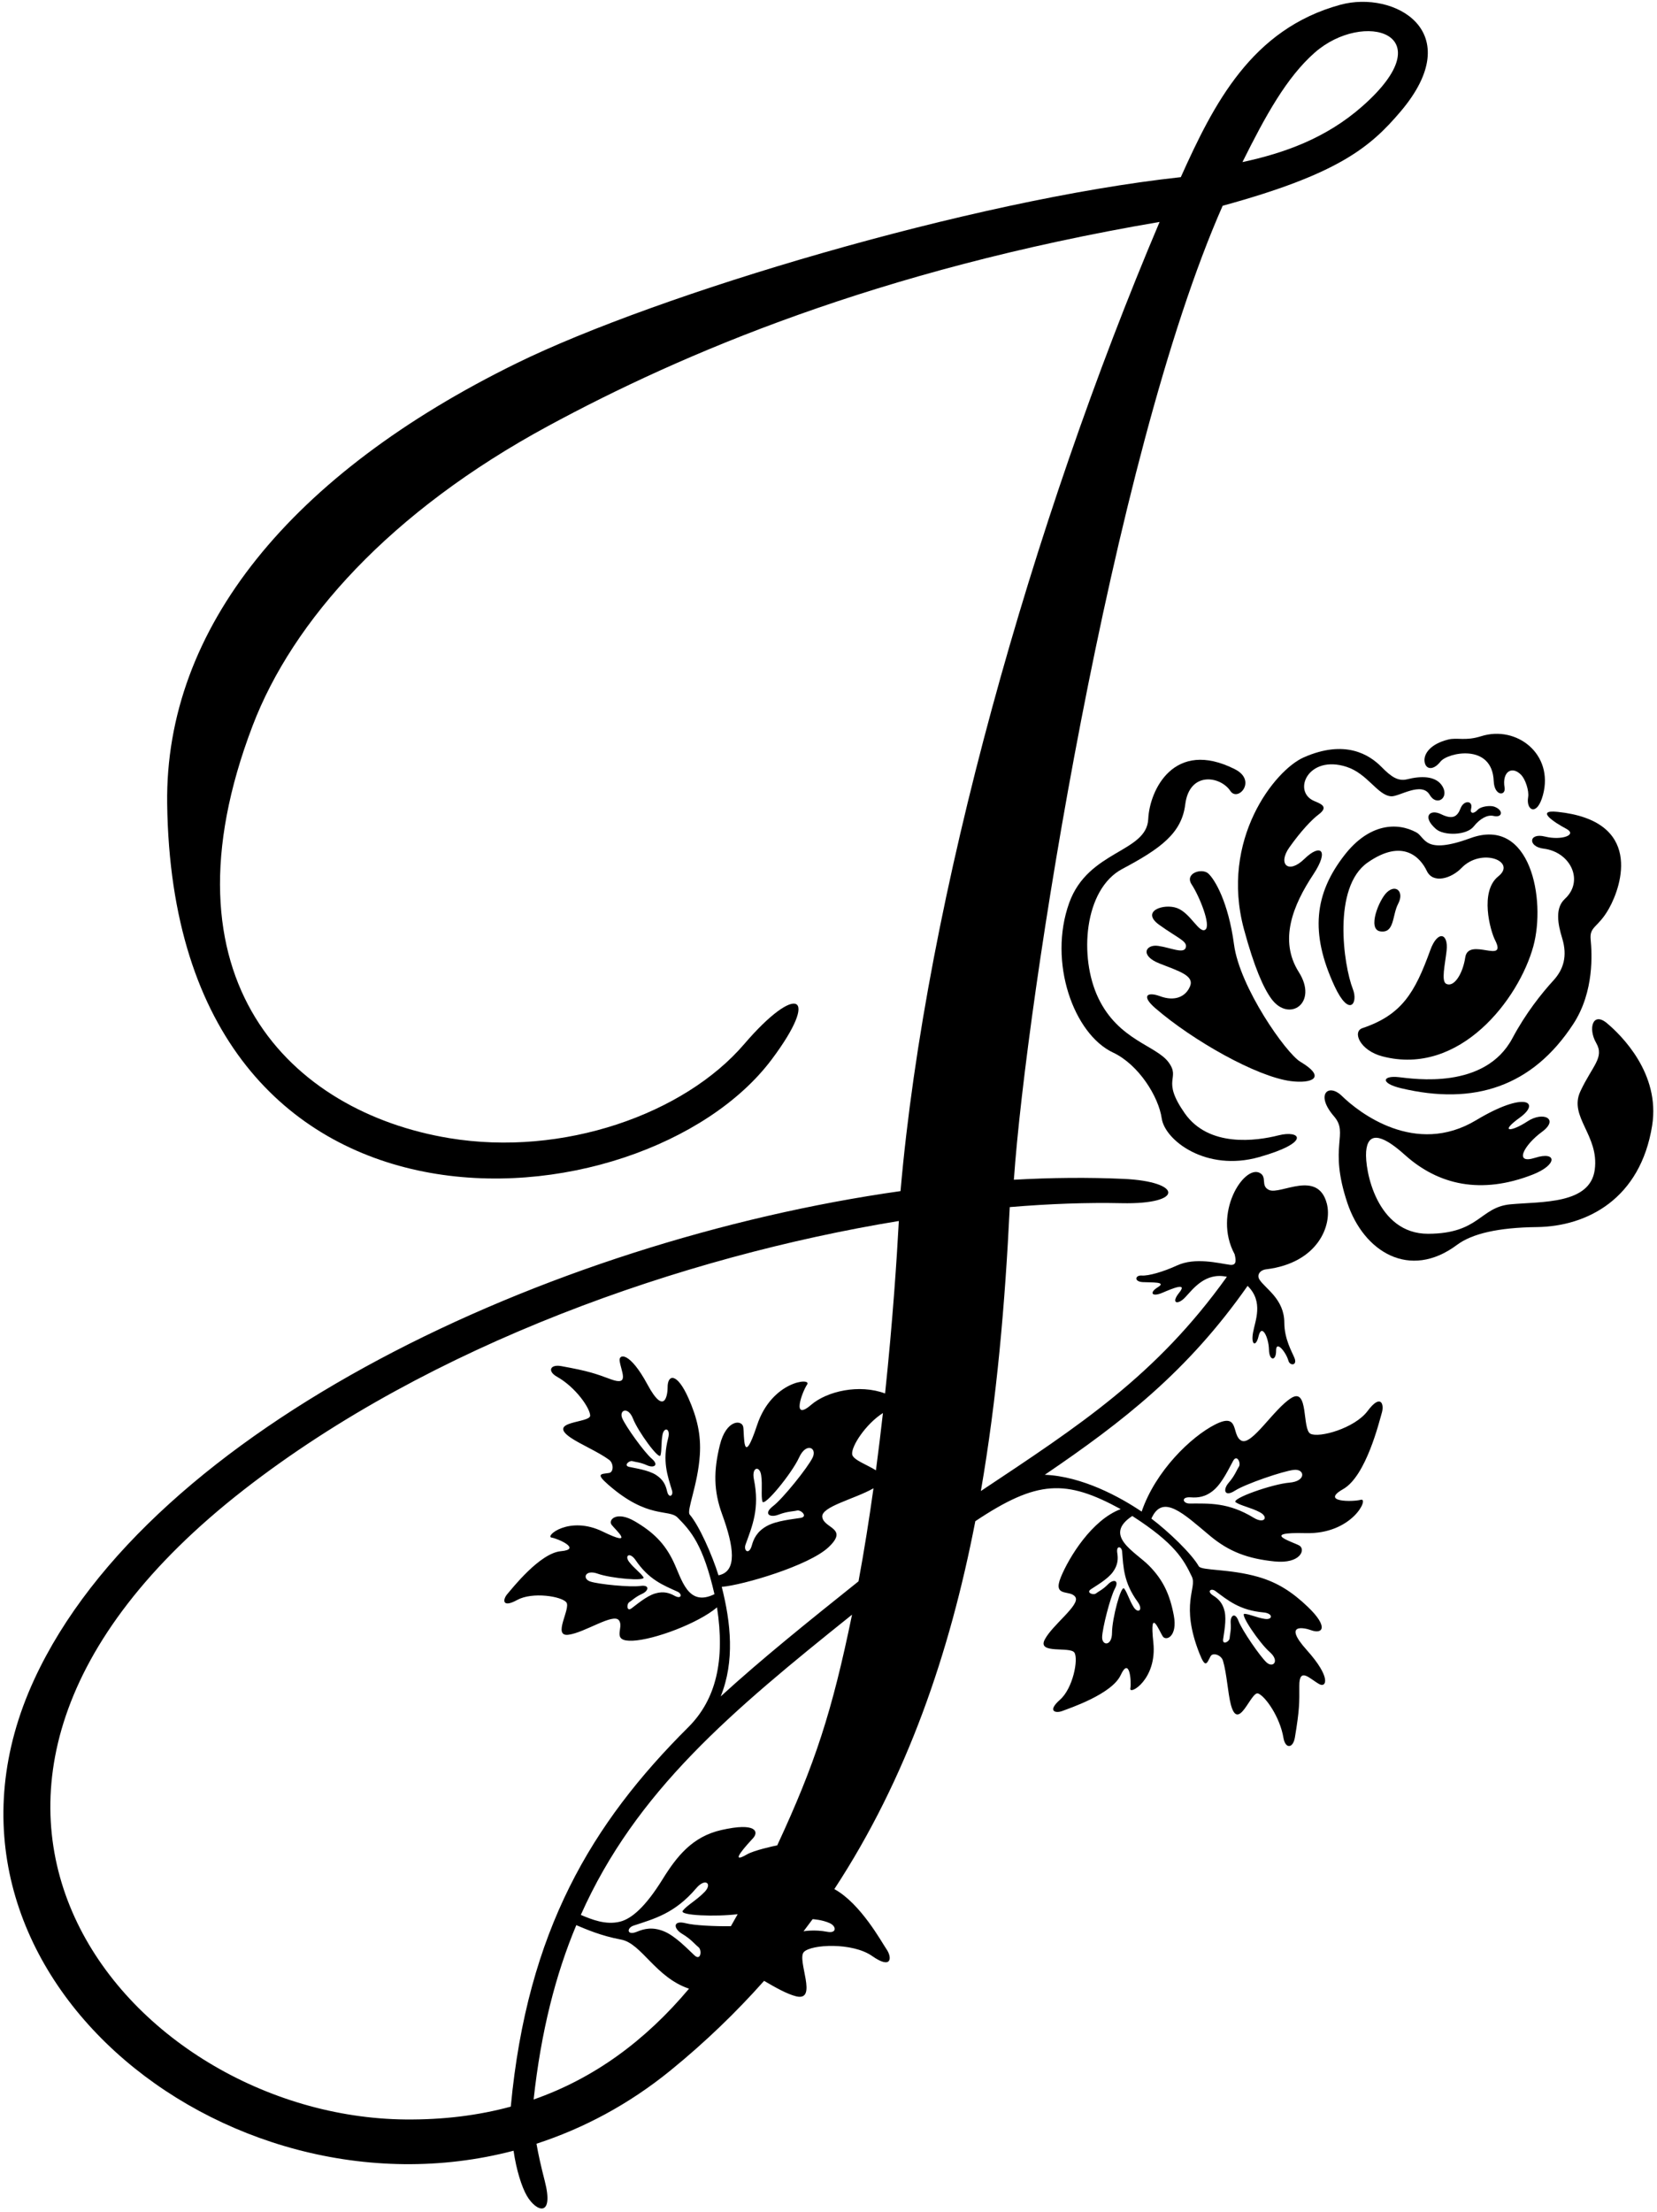 <?xml version="1.0" encoding="UTF-8"?>
<svg xmlns="http://www.w3.org/2000/svg" xmlns:xlink="http://www.w3.org/1999/xlink" width="335pt" height="447pt" viewBox="0 0 335 447" version="1.1">
<g id="surface1">
<path style=" stroke:none;fill-rule:nonzero;fill:rgb(0%,0%,0%);fill-opacity:1;" d="M 262.895 214.57 C 260.012 212.859 250.641 199.543 249.488 190.898 C 248.332 182.25 245.582 177.715 244.289 176.535 C 243 175.355 239.41 176.465 240.934 178.762 C 242.453 181.059 244.91 187.062 243.672 187.883 C 242.438 188.703 240.684 184.523 237.98 183.516 C 235.277 182.512 230.508 184.145 234.383 186.918 C 238.258 189.691 240.141 190.227 239.723 191.52 C 239.309 192.812 236.664 191.512 234.137 191.152 C 231.609 190.793 230.367 193.141 234.48 194.738 C 238.594 196.336 241.473 197.227 240.586 199.344 C 239.699 201.457 237.492 202.422 234.523 201.324 C 231.93 200.367 230.676 201.238 233.566 203.738 C 241.117 210.266 254.047 217.59 260.965 218.484 C 265.137 219.023 268.355 217.82 262.895 214.57 "/>
<path style=" stroke:none;fill-rule:nonzero;fill:rgb(0%,0%,0%);fill-opacity:1;" d="M 226.887 175.609 C 234.602 171.512 238.898 168.406 239.621 162.586 C 240.461 155.801 246.742 156.824 248.742 159.844 C 250.266 162.141 254.219 157.742 249.637 155.438 C 237.371 149.266 232.41 159.66 232.145 165.508 C 231.836 172.328 220.016 171.77 216.164 182.461 C 211.844 194.465 217.102 208.992 225.027 212.711 C 230.195 215.137 234.238 221.613 234.871 226.027 C 235.508 230.438 243.844 236.871 254.555 233.84 C 265.262 230.809 262.859 228.332 258.504 229.438 C 253.996 230.586 244.383 231.93 239.52 224.98 C 234.656 218.027 238.773 218.098 236.254 214.68 C 233.734 211.262 226.141 210.234 222.055 201.707 C 218.078 193.402 219.172 179.703 226.887 175.609 "/>
<path style=" stroke:none;fill-rule:nonzero;fill:rgb(0%,0%,0%);fill-opacity:1;" d="M 263.703 173.586 C 260.461 176.754 258.289 174.629 260.652 171.281 C 263.012 167.938 265.227 165.621 266.594 164.594 C 268.645 163.051 267.148 162.492 265.703 161.879 C 261.199 159.977 264.453 152.461 272.219 154.965 C 276.512 156.348 278.5 160.746 281.262 160.926 C 282.855 161.031 287.434 157.863 289.051 160.641 C 290.441 163.027 293.047 161.262 291.617 158.895 C 290.277 156.68 287.102 156.828 284.52 157.48 C 282.625 157.953 281.234 156.953 279.328 155.02 C 276.836 152.488 271.938 149.379 263.578 153.059 C 257.73 155.641 246.602 169.66 251.492 187.785 C 253.559 195.43 255.422 199.633 257.031 201.84 C 260.59 206.715 266.57 202.742 262.586 196.457 C 258.52 190.039 261.379 182.953 265.52 176.707 C 268.824 171.715 266.945 170.418 263.703 173.586 "/>
<path style=" stroke:none;fill-rule:nonzero;fill:rgb(0%,0%,0%);fill-opacity:1;" d="M 279.492 213.484 C 295.145 217.574 307.086 201.883 310 191.227 C 312.566 181.84 309.465 164.926 297.293 169.379 C 287.875 172.824 288.227 169.254 286.359 168.23 C 282.453 166.098 276.816 166.418 271.859 172.758 C 265.758 180.562 264.797 188.5 269.812 199.301 C 272.797 205.719 274.629 202.723 273.516 199.898 C 271.609 195.043 269.359 179.301 276.488 174.32 C 283.617 169.34 287.168 173.293 288.457 176 C 289.742 178.707 293.48 177.48 295.453 175.43 C 299.523 171.207 306.703 174.086 302.922 177.098 C 299.09 180.145 301.293 188.094 302.262 189.992 C 304.816 195.012 296.867 189.258 296.234 193.484 C 295.742 196.762 293.984 199.598 292.395 198.828 C 291.328 198.312 292.148 194.941 292.461 192.133 C 292.863 188.535 290.641 187.938 289.168 192.008 C 286.051 200.613 283.426 205.09 275.438 207.781 C 273.359 208.48 274.926 212.297 279.492 213.484 "/>
<path style=" stroke:none;fill-rule:nonzero;fill:rgb(0%,0%,0%);fill-opacity:1;" d="M 312.352 169.062 C 309 168.23 308.863 171.113 312.074 171.504 C 317.527 172.172 320.324 178.023 316.375 181.656 C 314.344 183.531 314.953 186.75 315.828 189.602 C 316.93 193.207 316.113 195.898 314.051 198.148 C 311.684 200.734 308.453 204.773 305.777 209.801 C 300.188 220.285 285.844 218.02 282.762 217.68 C 279.473 217.32 278.996 218.906 283.227 219.914 C 298.047 223.453 309.816 219.578 318.078 206.938 C 322.367 200.375 321.84 192.547 321.59 189.906 C 321.32 187.133 323.051 187.594 325.301 183.582 C 327.957 178.84 332.102 165.859 314.891 164.07 C 310.246 163.59 314.297 166.246 316.645 167.484 C 318.996 168.727 315.699 169.895 312.352 169.062 "/>
<path style=" stroke:none;fill-rule:nonzero;fill:rgb(0%,0%,0%);fill-opacity:1;" d="M 282.676 182.629 C 283.918 180.281 282.273 178.57 280.391 180.332 C 278.828 181.785 276.344 187.84 279.082 188.227 C 281.973 188.633 281.434 184.98 282.676 182.629 "/>
<path style=" stroke:none;fill-rule:nonzero;fill:rgb(0%,0%,0%);fill-opacity:1;" d="M 324.898 206.789 C 322.02 204.371 321.012 207.84 322.711 210.785 C 324.41 213.73 321.934 215.367 319.512 220.539 C 317.086 225.707 323.367 229.43 322.41 236.422 C 321.453 243.418 311.633 242.805 305.398 243.379 C 299.16 243.949 299.148 249.301 288.738 249.336 C 278.328 249.367 275.895 236.48 276.195 232.719 C 276.5 228.953 278.973 228.844 284.016 233.387 C 290.844 239.527 299.488 241.414 309.824 237.391 C 314.965 235.391 314.773 232.582 310.359 233.98 C 305.945 235.383 308.133 231.387 311.727 228.75 C 315.32 226.113 311.973 224.52 308.793 226.629 C 305.609 228.734 302.965 228.965 307.266 225.859 C 311.566 222.754 308.371 220.414 298.438 226.379 C 286.137 233.77 274.695 224.809 271.285 221.473 C 268.594 218.84 265.84 221.133 269.688 225.586 C 272.805 229.195 268.496 231.465 272.406 243.117 C 275.703 252.949 284.961 258.738 294.555 251.586 C 297.617 249.297 302.914 248.074 310.738 247.98 C 320.887 247.852 331.664 242.262 334.02 227.453 C 335.691 216.934 327.773 209.211 324.898 206.789 "/>
<path style=" stroke:none;fill-rule:nonzero;fill:rgb(0%,0%,0%);fill-opacity:1;" d="M 291.234 153.902 C 292.684 152.078 301.688 150.117 301.988 157.844 C 302.113 160.945 304.473 160.891 304.184 159.164 C 303.637 155.953 305.688 154.645 307.578 156.645 C 308.359 157.473 309.176 159.773 308.945 161.117 C 308.496 163.766 310.738 165.094 311.938 160.684 C 314.188 152.391 306.617 146.523 299.445 148.785 C 296.211 149.805 294.641 148.988 292.762 149.461 C 289.191 150.355 287.887 152.301 287.992 153.762 C 288.113 155.461 289.672 155.875 291.234 153.902 "/>
<path style=" stroke:none;fill-rule:nonzero;fill:rgb(0%,0%,0%);fill-opacity:1;" d="M 295.289 163.348 C 294.648 164.996 293.746 165.719 291.355 164.543 C 289.074 163.426 287.453 165.039 290.309 167.535 C 291.906 168.93 296.488 168.855 297.941 167.023 C 299.246 165.375 300.773 164.605 301.953 164.895 C 303.766 165.332 304.043 163.727 302.109 163.023 C 301.297 162.727 299.395 162.953 298.77 163.633 C 297.848 164.629 297.164 164.336 297.414 163.453 C 297.879 161.789 295.973 161.598 295.289 163.348 "/>
<path style=" stroke:none;fill-rule:nonzero;fill:rgb(0%,0%,0%);fill-opacity:1;" d="M 276.504 285.133 C 273.879 288.664 266.645 290.652 264.93 289.742 C 263.211 288.828 264.617 280.312 261.062 282.523 C 257.508 284.734 253.07 292.223 250.977 291.141 C 248.879 290.062 250.727 285.301 245.641 287.895 C 240.801 290.359 233.621 297.246 230.809 305.48 C 226.406 302.508 218.781 298.352 211.227 298.039 C 227.074 287.273 240.137 277.109 252.23 259.863 C 255.531 263.102 253.734 266.945 253.324 269.328 C 252.879 271.898 253.934 272.238 254.445 270.047 C 255.078 267.355 256.492 270.25 256.551 272.758 C 256.602 275.094 258.016 275.098 257.992 272.941 C 257.969 270.781 259.984 273.223 260.484 274.996 C 260.789 276.078 262.32 275.977 261.719 274.465 C 261.227 273.227 259.664 270.656 259.656 267.312 C 259.645 262.512 255.805 260.434 254.637 258.602 C 254.023 257.641 254.754 256.664 255.977 256.516 C 266.508 255.234 269.367 247.562 268.254 243.254 C 266.445 236.281 258.867 241.504 256.594 240.492 C 254.754 239.676 256.289 237.836 254.652 237.016 C 251.469 235.426 245.145 245.195 249.605 253.465 C 249.988 254.965 249.879 255.766 248.621 255.598 C 246.344 255.293 241.641 254.047 237.984 255.73 C 235.102 257.055 232.156 257.875 230.828 257.773 C 229.496 257.672 229.191 259 231.031 259.105 C 232.871 259.203 235.938 259 234.098 260.125 C 232.258 261.25 232.871 262.172 235.02 261.25 C 237.164 260.328 240.133 259.105 238.395 261.25 C 236.656 263.398 238.086 263.809 239.621 262.172 C 241.25 260.434 243.691 257.078 248.043 258.027 C 233.727 278.039 218.254 288.051 198.305 301.324 C 201.531 282.691 203.203 263.418 204.145 243.945 C 212.176 243.27 219.781 243 226.77 243.152 C 239.461 243.426 239.074 238.785 227.18 238.242 C 220.055 237.918 212.617 237.984 204.977 238.414 C 207.477 202.387 224.633 92.672 247.188 41.582 C 270.527 35.199 277.008 29.781 283.152 22.547 C 296.914 6.328 281.875 -2.016 270.973 0.965 C 253.035 5.871 245.387 20.988 238.727 35.801 C 196.355 40.406 132.82 59.488 104.449 73.406 C 58.949 95.723 33.34 126.906 33.797 162.391 C 35.02 257.281 130.129 248.621 156.012 214.109 C 165.98 200.816 161.066 198.621 150.473 210.984 C 138.312 225.176 113.793 233.805 90.832 230.008 C 58.949 224.738 31.418 198.129 51.078 146.648 C 59.168 125.469 78.812 103.414 110.805 86.098 C 137.859 71.453 177.395 54.559 234.438 44.852 C 208.688 105.516 187.219 181.27 182.062 240.711 C 111.043 250.766 30.496 288.402 6.938 339.371 C -19.949 397.535 45.086 450.047 103.828 434.641 C 104.379 438.5 105.473 441.957 106.516 443.75 C 108.457 447.078 112.066 448.188 110.121 440.695 C 109.379 437.82 108.836 435.387 108.461 433.227 C 117.875 430.156 127.066 425.336 135.605 418.379 C 142.586 412.691 148.844 406.652 154.477 400.312 C 156.723 401.617 159.086 402.98 160.965 403.438 C 165.484 404.523 161.031 396.039 162.52 394.48 C 164.008 392.922 172.328 392.492 176.328 395.297 C 180.324 398.102 180.383 395.582 179.223 393.914 C 178.266 392.535 174.008 384.672 168.68 381.77 C 183.367 359.367 192.008 334.117 197.184 307.418 C 209.742 299.039 215.512 298.945 226.578 304.98 C 220.738 307.164 216.117 314.727 214.48 318.719 C 212.746 322.945 216.418 321.16 217.418 322.762 C 218.414 324.359 212.734 328.387 211.207 331.367 C 209.676 334.348 216.375 332.668 217.215 333.977 C 218.055 335.285 216.941 341.184 214.297 343.508 C 211.652 345.836 213.41 346.301 214.773 345.773 C 216.141 345.242 224.777 342.398 226.574 338.52 C 228.367 334.637 228.773 339.84 228.527 341.238 C 228.277 342.633 233.984 339.414 233.172 331.91 C 232.359 324.402 234.398 329.684 235.078 330.699 C 235.758 331.715 238.109 330.711 237.312 326.477 C 236.52 322.242 235.16 319.309 232.332 316.434 C 229.516 313.578 222.887 310.332 228.918 306.367 C 237.52 311.895 239.301 315.148 240.961 318.625 C 242.062 320.93 238.543 324.133 242.492 334.141 C 243.75 337.332 243.988 336.098 244.746 334.715 C 245.211 333.863 246.914 334.484 247.25 335.605 C 248.023 338.176 248.242 342.199 248.836 344.453 C 250.363 350.266 252.926 341.664 254.371 342.238 C 255.816 342.809 258.766 346.965 259.477 351.203 C 259.859 353.469 261.414 353.375 261.793 351.121 C 262.738 345.473 262.703 344.113 262.684 340.746 C 262.652 336.652 264.918 339.422 266.816 340.391 C 268.078 341.035 269.246 339.098 264.207 333.477 C 259.164 327.859 263.879 329.004 265.023 329.434 C 267.457 330.344 268.637 328.766 264.371 324.699 C 261.254 321.727 258.289 319.809 254.414 318.688 C 248.605 317.004 242.879 317.438 242.359 316.527 C 240.898 313.965 236.234 309.504 232.781 306.895 C 235.055 301.742 239.309 305.934 244.621 310.367 C 248.488 313.598 252.281 314.992 257.637 315.547 C 262.996 316.105 264.008 313.074 262.672 312.332 C 261.336 311.59 254.551 309.59 263.984 309.836 C 273.418 310.078 276.844 302.641 275.129 303.094 C 273.414 303.543 266.891 303.57 271.543 300.938 C 276.195 298.305 278.852 287.254 279.371 285.496 C 279.895 283.742 279.133 281.602 276.504 285.133 Z M 265.789 10.645 C 275.672 1.945 292.215 6.672 275.445 21.461 C 268.016 28.016 259.52 30.961 251.188 32.758 C 255.871 23.352 260.121 15.633 265.789 10.645 Z M 107.883 424.289 C 109.375 410.609 112.301 399.098 116.512 389.055 C 118.496 389.887 121.477 391.207 125.555 391.969 C 129.73 392.75 132.492 399.602 139.301 401.895 C 130.453 412.418 120.125 420.012 107.883 424.289 Z M 147.762 389.273 C 144.352 389.305 140.336 389.105 138.672 388.676 C 135.969 387.98 136.117 389.75 137.918 390.816 C 139.715 391.883 140.484 392.93 141.219 393.512 C 141.949 394.09 141.703 396.34 140.426 395.18 C 139.148 394.02 136.641 391.312 134.293 390.328 C 131.945 389.344 130.219 389.785 128.797 390.375 C 126.688 391.254 126.656 389.621 128.098 389.145 C 132.297 387.758 136.43 386.688 140.758 381.594 C 142.598 379.426 144.066 380.668 142.461 382.332 C 140.859 383.996 138.914 385.02 138.035 386.145 C 137.266 387.121 144.727 387.387 149.137 386.84 C 148.672 387.676 148.199 388.512 147.762 389.273 Z M 167.258 390.398 C 164.602 389.887 162.453 390.297 162.453 390.297 L 164.293 387.844 C 164.293 387.844 166.234 387.945 167.77 388.66 C 169.148 389.305 169.168 390.766 167.258 390.398 Z M 157.137 372.926 C 156.293 373.094 152.43 373.938 151.023 374.754 C 147.02 377.082 151.289 372.52 152.258 371.465 C 153.406 370.215 152.941 368.211 145.832 369.832 C 140.004 371.16 136.871 375.078 133.922 379.832 C 130.566 385.238 127.75 387.762 125.336 388.355 C 122.461 389.059 119.711 387.945 117.426 386.984 C 128.586 361.941 147.871 345.848 172.258 326.309 C 168.242 345.855 164.766 356.508 157.137 372.926 Z M 173.566 319.574 C 163.434 327.676 154.07 335.184 145.703 342.832 C 148.578 335.727 147.754 327.914 145.918 320.691 C 150.254 320.32 163.531 316.41 167.492 312.691 C 171.652 308.785 166.551 308.91 166.242 306.574 C 165.965 304.473 172.812 302.938 176.594 300.77 C 175.723 307 174.723 313.328 173.566 319.574 Z M 152.422 298.965 C 151.91 296.453 153.605 296.105 153.895 298.164 C 154.18 300.227 153.824 302.172 154.133 303.426 C 154.438 304.676 160.109 297.719 161.547 294.562 C 162.984 291.402 165.254 292.574 164.289 294.566 C 163.328 296.559 158.281 302.852 156.281 304.379 C 154.285 305.91 155.621 306.785 157.379 306.105 C 159.137 305.426 160.305 305.465 161.125 305.266 C 161.941 305.066 163.402 306.496 161.867 306.754 C 160.336 307.016 157.02 307.285 155.02 308.402 C 153.016 309.52 152.367 310.988 151.996 312.324 C 151.445 314.309 150.27 313.422 150.73 312.137 C 152.086 308.391 153.625 304.867 152.422 298.965 Z M 177.09 297.137 C 175.297 296.008 172.445 295.023 172.285 293.918 C 172.055 292.309 175.051 287.754 178.504 285.562 C 178.082 289.332 177.609 293.203 177.09 297.137 Z M 178.938 281.605 C 173.699 279.656 167.203 281.145 163.992 283.902 C 159.941 287.387 162.176 281.258 163.18 279.797 C 164.188 278.34 156.027 279.043 153.062 288.004 C 150.098 296.961 150.512 289.898 150.266 288.391 C 150.02 286.879 146.824 286.809 145.535 292.035 C 144.246 297.266 144.27 301.305 146 306.039 C 148.371 312.539 149.125 317.594 145.258 318.355 C 143.973 314.223 141.355 308.32 139.438 306.078 C 138.758 305.285 141.105 300.043 141.488 294.008 C 141.746 289.98 140.949 286.539 139.207 282.602 C 136.824 277.211 134.941 277.785 134.973 280.383 C 134.988 281.605 134.469 286.43 130.891 279.781 C 127.309 273.137 125.094 273.578 125.27 274.984 C 125.539 277.102 127.379 280.168 123.535 278.754 C 120.371 277.59 119.109 277.102 113.473 276.078 C 111.223 275.668 110.609 277.102 112.613 278.227 C 116.355 280.332 119.266 284.516 119.316 286.07 C 119.363 287.625 110.402 287.121 115.355 290.527 C 117.277 291.848 120.988 293.418 123.145 295.016 C 124.086 295.711 124.094 297.523 123.137 297.672 C 121.578 297.918 120.336 297.727 122.91 299.988 C 130.992 307.094 135.195 304.871 136.992 306.688 C 139.699 309.426 142.156 312.203 144.445 322.168 C 139.035 324.82 137.863 319.164 136.129 315.547 C 134.383 311.91 132.082 309.641 128.367 307.457 C 124.652 305.273 122.91 307.145 123.637 308.129 C 124.363 309.113 128.641 312.82 121.852 309.516 C 115.066 306.207 110.105 310.484 111.504 310.727 C 112.902 310.965 117.66 313.109 113.398 313.484 C 109.141 313.859 103.539 321.023 102.578 322.129 C 101.613 323.234 101.461 325.043 104.547 323.344 C 107.629 321.645 113.555 322.594 114.504 323.828 C 115.449 325.062 111.602 330.797 114.922 330.367 C 118.242 329.938 123.957 325.953 125.121 327.438 C 126.289 328.918 123.367 331.77 127.93 331.57 C 132.242 331.383 141.117 328.078 144.957 324.836 C 146.609 335.504 144.805 343.426 139.145 349.062 C 119.641 368.477 106.621 390.121 103.266 425.73 C 96.711 427.508 89.641 428.395 81.977 428.324 C 26.004 427.805 -29.52 362.336 49.387 300.996 C 87.055 271.711 138.078 253.906 181.719 246.75 C 181.32 254.211 180.492 266.906 178.938 281.605 Z M 131.77 294.789 C 130.238 293.48 126.48 288.238 125.797 286.605 C 125.113 284.969 126.977 284.133 127.988 286.719 C 129 289.301 133.23 295.102 133.527 294.117 C 133.824 293.133 133.629 291.562 133.945 289.93 C 134.266 288.293 135.605 288.645 135.086 290.629 C 133.871 295.289 134.945 298.172 135.867 301.227 C 136.18 302.27 135.203 302.926 134.852 301.32 C 134.609 300.238 134.156 299.035 132.605 298.055 C 131.055 297.078 128.418 296.719 127.203 296.445 C 125.988 296.172 127.219 295.094 127.863 295.285 C 128.508 295.48 129.445 295.5 130.816 296.121 C 132.191 296.738 133.297 296.098 131.77 294.789 Z M 129.434 320.508 C 127.441 320.797 121.02 320.172 119.34 319.613 C 117.66 319.051 118.258 317.098 120.867 318.035 C 123.48 318.977 130.633 319.617 130.086 318.742 C 129.539 317.867 128.23 316.984 127.211 315.668 C 126.188 314.352 127.336 313.578 128.488 315.273 C 131.195 319.258 134.07 320.344 136.977 321.664 C 137.969 322.113 137.82 323.281 136.375 322.492 C 135.406 321.957 134.199 321.508 132.441 322.031 C 130.684 322.555 128.68 324.301 127.672 325.035 C 126.664 325.766 126.664 324.133 127.234 323.777 C 127.805 323.418 128.438 322.727 129.809 322.102 C 131.18 321.477 131.422 320.219 129.434 320.508 Z M 226.863 313.566 C 227.121 316.742 227.168 319.82 230 323.715 C 231.207 325.375 230.09 326.191 229.195 324.785 C 228.305 323.379 227.914 321.848 227.277 321.035 C 226.641 320.227 224.82 327.172 224.82 329.949 C 224.82 332.723 222.781 332.625 222.82 330.855 C 222.859 329.082 224.449 322.828 225.395 321.055 C 226.344 319.277 225.078 319.082 224.023 320.16 C 222.973 321.238 222.105 321.602 221.578 322.016 C 221.047 322.43 219.512 321.875 220.543 321.18 C 221.57 320.48 223.895 319.184 224.98 317.707 C 226.07 316.23 226.055 314.941 225.883 313.848 C 225.625 312.223 226.773 312.48 226.863 313.566 Z M 245.719 321.531 C 248.277 323.43 250.625 325.422 255.422 325.855 C 257.465 326.039 257.344 327.422 255.695 327.164 C 254.051 326.91 252.641 326.191 251.613 326.141 C 250.586 326.086 254.609 332.031 256.699 333.859 C 258.789 335.688 257.371 337.156 256.062 335.961 C 254.758 334.762 251.098 329.449 250.387 327.57 C 249.672 325.688 248.691 326.508 248.812 328.012 C 248.93 329.512 248.629 330.402 248.594 331.074 C 248.559 331.746 247.129 332.535 247.281 331.301 C 247.434 330.066 247.988 327.465 247.594 325.676 C 247.199 323.883 246.223 323.047 245.285 322.457 C 243.891 321.578 244.84 320.883 245.719 321.531 Z M 260.688 299.629 C 257.227 299.91 248.762 302.891 249.836 303.602 C 250.91 304.312 252.859 304.641 254.703 305.609 C 256.547 306.578 255.641 308.055 253.453 306.719 C 248.309 303.59 244.473 303.848 240.488 303.848 C 239.121 303.852 238.688 302.445 240.738 302.598 C 242.121 302.699 243.723 302.59 245.453 301.082 C 247.18 299.578 248.559 296.551 249.324 295.195 C 250.09 293.84 250.934 295.695 250.473 296.398 C 250.008 297.102 249.648 298.219 248.414 299.641 C 247.176 301.059 247.551 302.617 249.664 301.254 C 251.781 299.895 259.41 297.277 261.609 297.047 C 263.812 296.812 264.145 299.344 260.688 299.629 "/>
</g>
</svg>
